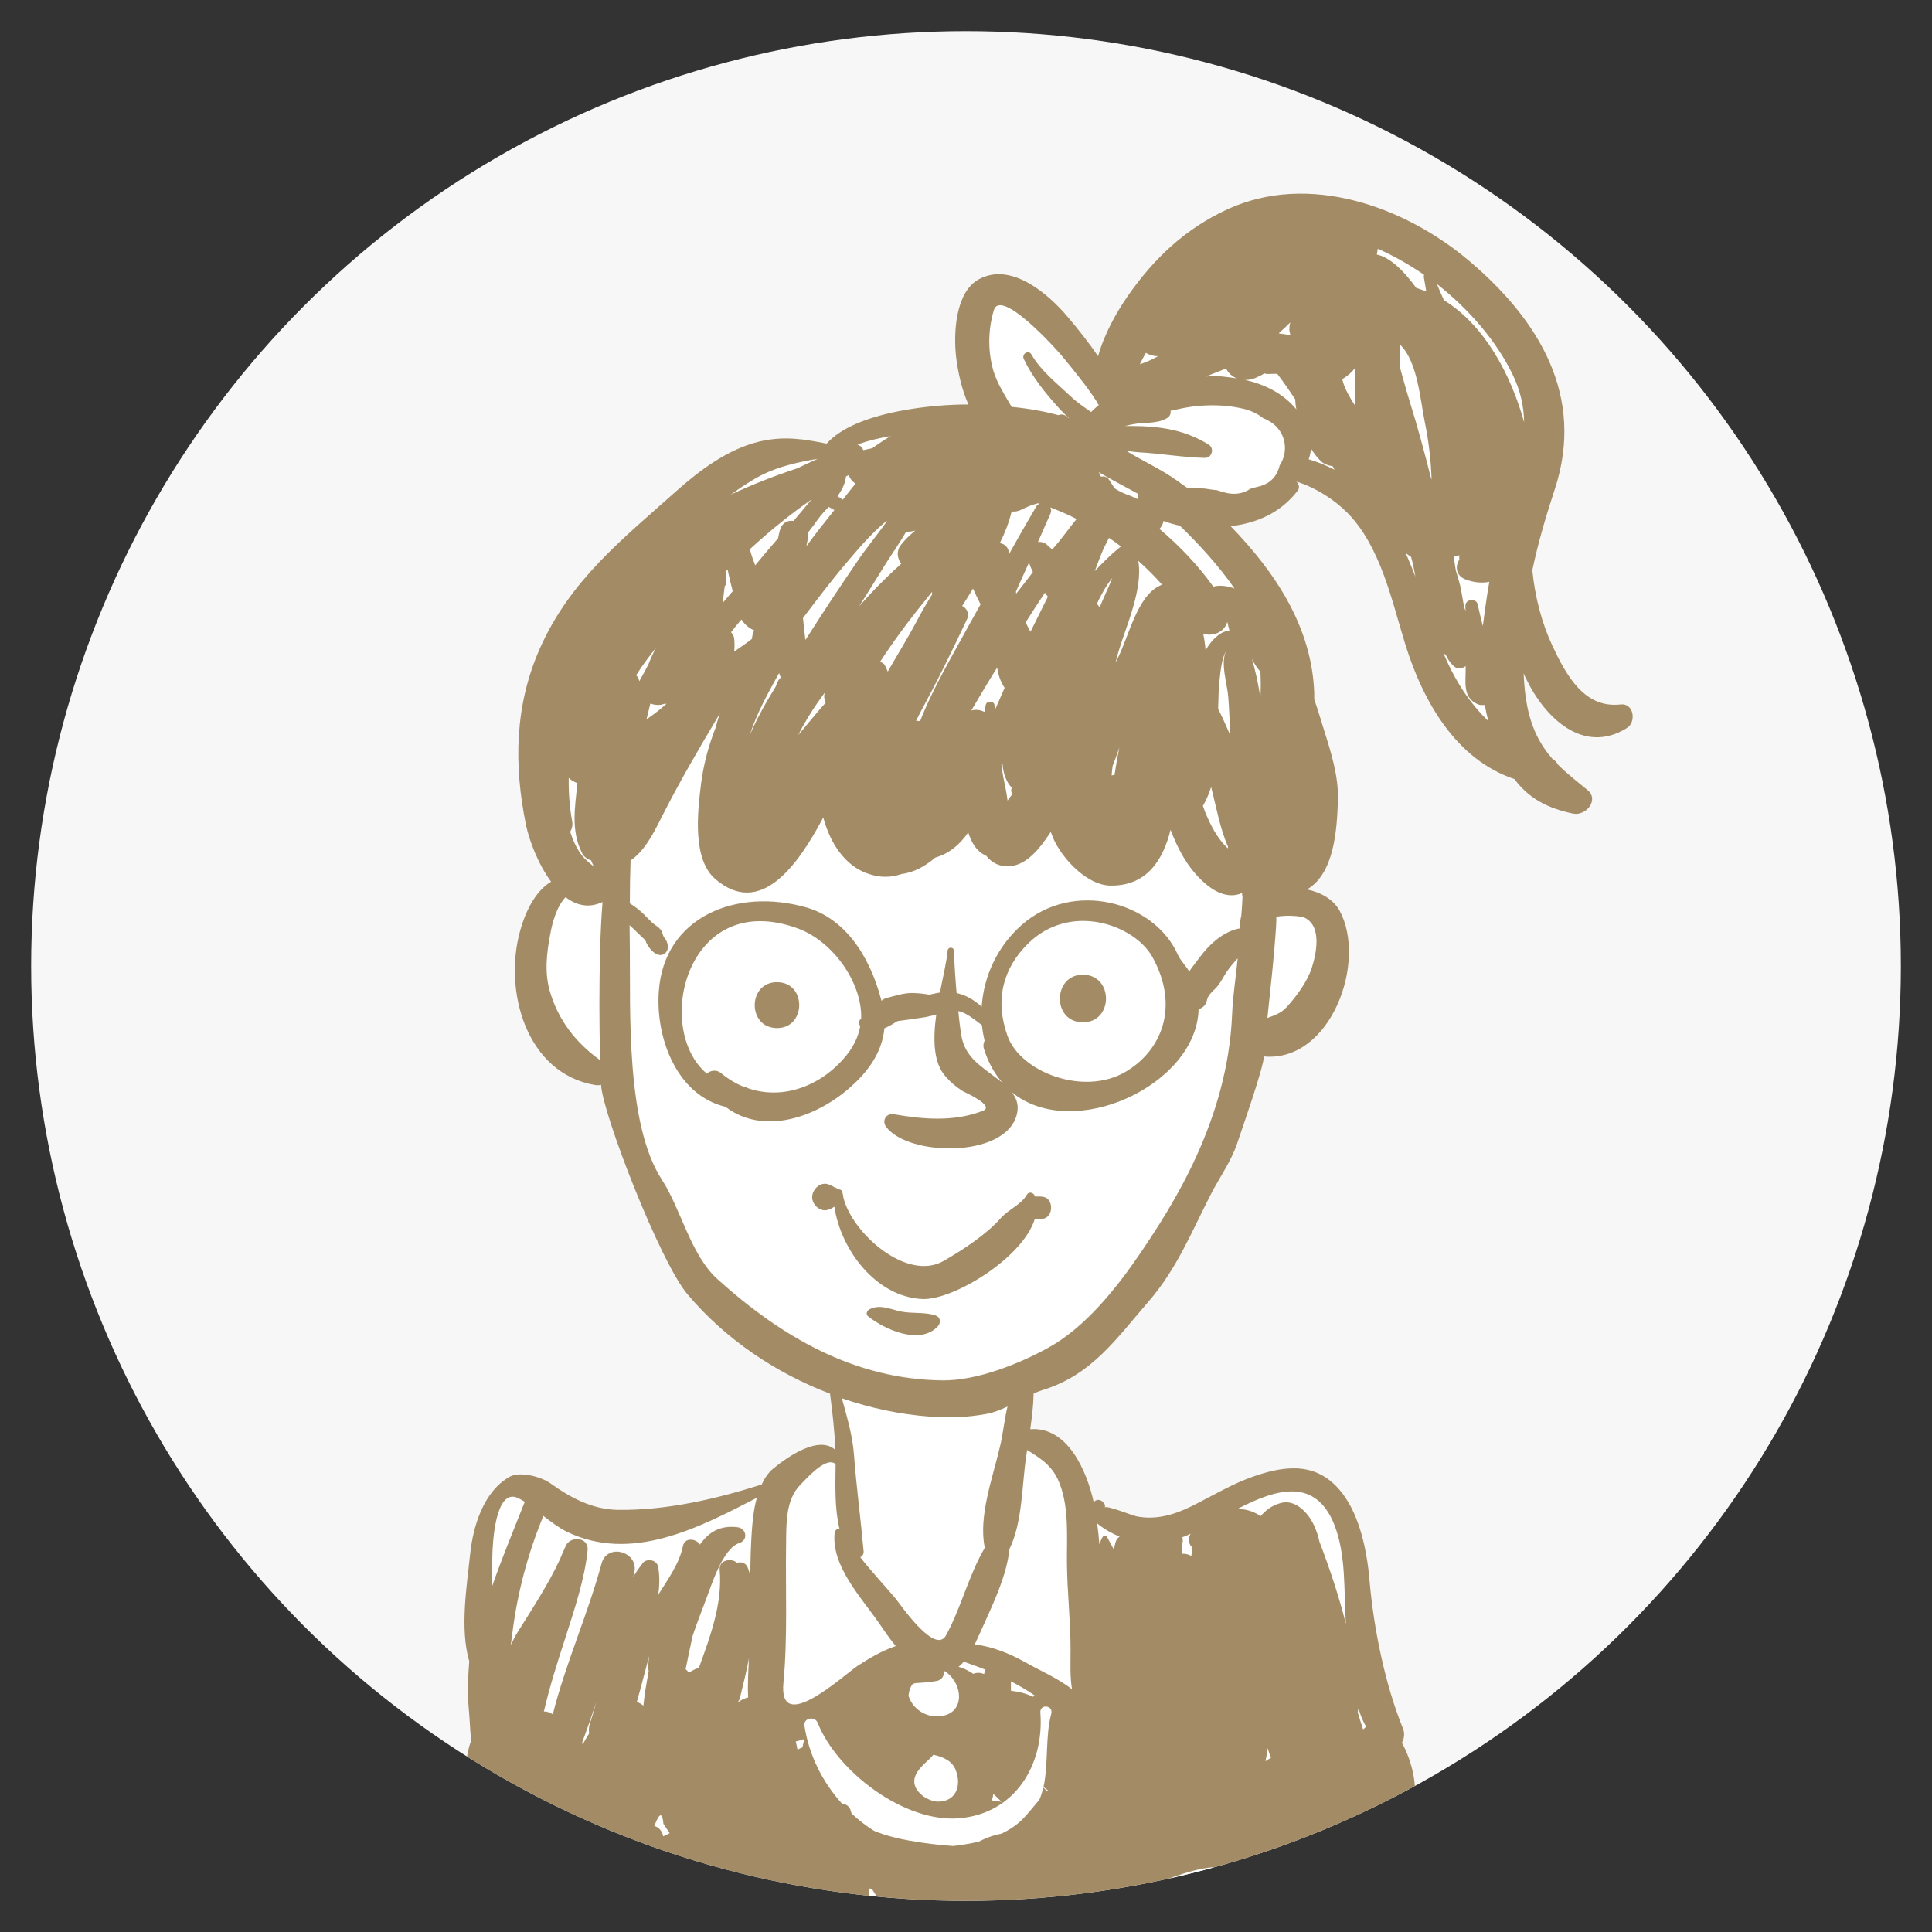 <?xml version="1.0" encoding="utf-8"?>
<!-- Generator: Adobe Illustrator 21.1.0, SVG Export Plug-In . SVG Version: 6.00 Build 0)  -->
<svg version="1.1" id="Objects" xmlns="http://www.w3.org/2000/svg" xmlns:xlink="http://www.w3.org/1999/xlink" x="0px" y="0px"
	 viewBox="0 0 800 800" style="enable-background:new 0 0 800 800;" xml:space="preserve">
<rect x="0" y="0" width="800" height="800" fill="#333333" stroke="none"/>
<style type="text/css">
	.st0{fill:#F7F7F7;}
	.st1{clip-path:url(#SVGID_2_);}
	.st2{fill:#FFFFFF;}
	.st3{fill:#A38C65;}
</style>
<g>
	<circle class="st0" cx="400" cy="400" r="387.1"/>
	<g>
		<defs>
			<circle id="SVGID_1_" cx="400" cy="400" r="387.1"/>
		</defs>
		<clipPath id="SVGID_2_">
			<use xlink:href="#SVGID_1_"  style="overflow:visible;"/>
		</clipPath>
		<g class="st1">
			<path class="st2" d="M488.5,217.7c-2.1-0.4-4.5-1.1-6.8-2c-0.2,1.2-0.7,2.4-1.7,3.3c8.4,7.1,16,15.2,22.3,23.9
				c2.8-0.7,5.8-0.4,8.8,0.8C504.6,234.2,496.7,225.6,488.5,217.7z"/>
			<path class="st2" d="M463.5,309.5c-0.8,2.6-1.7,5.2-2.8,7.7c-0.2,1.3-0.3,2.6-0.5,3.9c0.4-0.1,0.8-0.2,1.2-0.2
				C462.1,317.1,462.7,313.3,463.5,309.5z"/>
			<path class="st2" d="M499,336.1c2.2,5.7,5,10.9,9.4,15.1c0-0.2,0.1-0.4,0.1-0.7c-3.5-7.7-4.9-16.7-7-24.7
				c-0.8,2.8-1.9,5.4-3.4,7.8C498.4,334.5,498.7,335.3,499,336.1z"/>
			<path class="st2" d="M534.4,138.8c-0.6-1.5-0.8-3.3-0.1-5.3c-1.5,1.5-3.1,3-4.7,4.5c0,0,0.1,0.1,0.1,0.2
				C531.3,138.3,532.9,138.5,534.4,138.8z"/>
			<path class="st2" d="M455.6,250.9c0.8-2.2,3.2-7,5-11.6c-2.5,3.1-4.6,6.8-6.5,10.8c0.4,0.5,0.8,1,1.2,1.5
				C455.5,251.4,455.5,251.1,455.6,250.9z"/>
			<path class="st2" d="M536.7,169.5c-0.2-1.4-0.4-2.8-0.5-4.2c-2.4-3.6-4.8-7.1-7.4-10.5c-2.7-0.1-4.6,0.3-5.3-0.2
				c-1.3,0.7-2.6,1.4-4,2c-1.3,0.5-2.7,0.8-4.1,0.7C523.8,159.2,531.3,162.9,536.7,169.5z"/>
			<path class="st2" d="M509.1,261.2c-0.3-1.2-0.6-2.5-0.9-3.7c-1.4,4.5-6.1,6.1-10,4.9c0.5,2.2,0.9,4.6,1,6.9
				c1.3-2.3,2.9-4.3,4.8-5.9C505.8,261.9,507.5,261.2,509.1,261.2z"/>
			<path class="st2" d="M459.5,198.8c0.7,1.1,1.4,2.2,2.1,3.3c1.4,0.9,2.9,1.7,4.4,2.3c1.9,0.7,3.7,1.5,5.5,2.3
				c-0.2-0.8-0.3-1.6-0.2-2.4c-5.4-3-10.8-5.8-16.2-8.9c0.3,0.6,0.7,1.3,1,1.9C457.2,197,458.6,197.4,459.5,198.8z"/>
			<path class="st2" d="M508.6,288.6c-0.4-5.4-3.5-14.4-0.7-19.4c-2.1,3.4-2.5,8.7-2.9,12.3c-0.4,3.6-0.5,7.6-0.6,12
				c1.7,3.6,3.4,7.3,5,10.9C509.2,299.1,508.9,293.8,508.6,288.6z"/>
			<path class="st2" d="M463.5,226.8c0.2-0.2,0.5-0.3,0.7-0.5c-1.6-1.2-3.3-2.4-5-3.6c-1.1,2.3-2.4,4.5-3.3,7
				c-0.9,2.3-1.7,4.5-2.6,6.8C456.7,232.9,460.1,229.5,463.5,226.8z"/>
			<path class="st2" d="M480.5,242.3c0.2-0.1,0.5-0.2,0.7-0.3c-3.1-3.5-6.4-6.8-9.9-9.9c2.2,11.2-5.2,27.7-7.9,36.8
				c-0.5,1.8-1,3.6-1.5,5.4c0.3-0.7,0.7-1.3,1-2C467.4,263.6,470.9,246.6,480.5,242.3z"/>
			<path class="st2" d="M430.4,208.5c-0.2-0.1-0.5-0.1-0.7-0.2c-2.1,0.5-4.4,1.4-7,2.7c-1.2,0.6-2.5,0.8-3.9,0.7
				c-1,4.5-2.8,8.9-4.9,13.1c1.8,0.2,3.4,1.4,3.8,3.9l0.1,0.5c3.7-6.5,7.4-12.9,11-19.5C429.3,209.2,429.8,208.8,430.4,208.5z"/>
			<path class="st2" d="M427.6,236.9c-0.6-1.3-1.1-2.6-1.6-4c-1.8,4-3.6,8.1-5.5,12.1c0.1,0.3,0.1,0.6,0.1,0.9
				C423,242.9,425.3,239.9,427.6,236.9z"/>
			<path class="st2" d="M415.6,284.3c-1.5-2.4-2.3-5-2.7-7.8c-3.6,5.9-7.2,11.8-10.7,17.8c1.8-0.5,3.8-0.3,5.4,0.6
				c0.2-1,0.4-2,0.6-3c0.4-1.8,3.2-1.7,3.6,0.1c0.1,0.6,0.2,1.2,0.3,1.8c1.3-3,2.6-6,3.9-8.9C415.9,284.6,415.7,284.5,415.6,284.3z"
				/>
			<path class="st2" d="M433.9,247.1c-0.4-0.6-0.8-1.1-1.2-1.7c-2.7,4-5.3,8.2-8,12.3c0.7,1.3,1.4,2.6,2,3.9
				C429.1,256.8,431.5,252,433.9,247.1z"/>
			<path class="st2" d="M477.4,148.6c0.7-0.4,1.4-0.8,2.1-1.1c-1.8,0-3.6-0.5-5-1.4c-0.9,1.5-1.7,3.1-2.5,4.7c0,0,0,0,0.1,0
				C473.9,150.2,475.6,149.4,477.4,148.6z"/>
			<path class="st2" d="M506.1,155.9c2.1,0.2,4.1,0.4,6.1,0.8c-2-0.8-3.6-2.2-4.5-4.1c-2.8,1.2-5.9,2.3-8.4,3.3
				C501.7,155.7,504,155.7,506.1,155.9z"/>
			<path class="st2" d="M500.4,184.2c2.5,1.5,1.4,5.5-1.6,5.5c-9.1-0.2-17.9-1.8-27-2.3c-1.8-0.1-3.7-0.3-5.5-0.6
				c6.9,4.2,14.4,7.5,21.1,12.4c1.3,1,2.7,1.9,4.1,2.9c2.4,0.1,4.8,0.3,7.2,0.3c1.7,0.4,3.5,0.6,5.2,0.7c0.8,0.2,1.5,0.4,2.3,0.7
				c4.7,1.5,8.6,0.7,11.6-1.4c0.1,0,0.3,0,0.4,0c0,0,0-0.1,0-0.1c1.2-0.2,2.3-0.6,3.5-0.9c4.7-1.4,7.2-4.7,8.1-8.6
				c4.1-6.3,2.6-15.2-5.4-19.1c-0.4-0.2-0.9-0.4-1.4-0.6c-2.1-1.7-4.8-3-8.1-3.9c-9.2-2.2-19.7-1.9-29.5,0.7c-0.3,0-0.6,0-0.8,0
				c0.2,1.2-0.3,2.4-1.4,3.1c-4.3,2.7-9.5,1.6-14.3,2.6c-0.9,0.2-2,0.4-3.1,0.7c1,0,1.9,0,2.8,0C480.4,176.5,490.3,178,500.4,184.2z
				"/>
			<path class="st2" d="M419,168.4c6.5,0.6,12.9,1.7,19.3,3.4c0.1,0,0.2-0.1,0.4-0.1c1.5-0.4,2.9,0.2,3.8,1.3c0.1,0,0.2,0.1,0.3,0.1
				c-1.5-1.4-3-2.8-4.3-4.3c-5.6-6.2-10.9-12.6-14.5-20.3c-1-2.1,2-3.8,3.2-1.8c3.9,7,10.4,11.9,16.2,17.3c2.6,2.5,5.6,4.5,8.5,6.5
				c1-1,2.1-2,3.2-2.9c-0.4-0.4-0.8-1-1-1.6c-4.2-6.5-9.2-12.5-14-18.4c-2.3-2.9-25.7-28.8-28.5-19.2c-2.4,8-2.6,16.9-0.1,24.9
				C413.2,158.9,416.3,163.6,419,168.4z"/>
			<path class="st2" d="M417.2,331.6c0.7-0.9,1.4-1.9,2.1-2.8c-0.3-0.4-0.6-0.9-0.6-1.4c0-0.4,0.1-0.8,0.2-1.2
				c-2-2.1-3.2-5.3-3.6-8.1c-0.1-0.5-0.2-1.1-0.2-1.7c-0.2,0-0.3,0-0.5-0.1c0.2,1.8,0.5,3.6,0.8,5.4
				C416.1,325.1,416.8,328.2,417.2,331.6z"/>
			<path class="st2" d="M612.2,291.7c-6.7-2.8-5.2-9.3-5.2-15.4c0-0.2,0-0.3,0-0.5c-1.5,1.2-3.6,1.4-5.3-0.3c-1.3-1.3-2.3-2.8-3-4.4
				c-0.3-0.1-0.6-0.3-0.8-0.5c0,0-0.1-0.1-0.1-0.1c4.7,11.1,10.7,20.5,18.6,28c-0.6-2.2-1-4.4-1.5-6.7
				C613.9,292,613,292,612.2,291.7z"/>
			<path class="st2" d="M435.7,227.5c3.6-3.9,6.7-8.5,10.1-12.6c-3.6-1.8-7.2-3.4-10.9-4.8c0.4,0.7,0.5,1.6,0.1,2.5
				c-1.7,3.9-3.4,7.9-5.2,11.8c1.6-0.1,3.2,0.4,4.2,1.7C434.6,226.5,435.1,227,435.7,227.5z"/>
			<path class="st2" d="M631.1,174.8c-0.1-6.5-1.5-13-4.8-19.8c-6.6-13.5-17.8-26.8-31.3-37.4c0.9,2.3,1.9,4.5,2.9,6.7
				C614.9,134.8,625.6,155.2,631.1,174.8z"/>
			<path class="st2" d="M521.9,278.1c-1.3-1.5-2.4-3.2-3.5-5.2c1.5,4.6,2.6,10.1,3.5,16C522.1,285.3,522.1,281.7,521.9,278.1z"/>
			<path class="st2" d="M579.6,142.6c0.1,3.2,0.2,6.4,0.1,9.6c1.4,4.9,2.6,9.6,3.9,13.6c3.3,10.6,6.2,21.3,8.9,32
				c0.1,0.3,0.2,0.5,0.3,0.8c-0.4-8.1-1.2-16.1-2.8-23.7C588.1,165.7,587,149.4,579.6,142.6z"/>
			<path class="st2" d="M606.7,240c-3.7-1.4-4.5-5.1-2.5-8.2c0-0.6,0-1.3,0-1.8c-0.7,0.3-1.5,0.5-2.3,0.6c0.3,1.9,0.5,3.7,0.8,5.6
				c0.6,2.1,1.2,4.2,1.8,6.3c0.6,2.6,1.1,5.9,1.7,9.3c0.1,0.3,0.3,0.5,0.4,0.8c0.1,0.2,0.1,0.4,0.2,0.6c0-0.7,0-1.5-0.1-2.2
				c-0.1-2.9,4.5-3.4,5.1-0.6c0.6,3,1.3,5.9,2.1,8.9c0.8-6.1,1.7-12.2,2.6-18.2C613.7,241.7,610.5,241.4,606.7,240z"/>
			<path class="st2" d="M484.3,777.8c6.3-1.4,12.5-2.9,18.7-4.6c-0.3,0-0.7,0.1-1,0.1C495.8,773.8,490,775.9,484.3,777.8z"/>
			<path class="st2" d="M359.6,782.1c0,0.9,0.1,1.8,0,2.8c0,0,0,0.1,0,0.1c1.1,0.1,2.1,0.2,3.2,0.3c-0.6-0.9-1.4-2.1-2.1-3.1
				C360.4,782.1,360,782.1,359.6,782.1z"/>
			<path class="st2" d="M584.3,230.6c-0.8-0.5-1.6-1-2.3-1.7c1.5,3.3,2.8,6.5,4.1,9.9c-0.5-2.8-1-5.5-1.7-7.8
				C584.4,230.9,584.4,230.7,584.3,230.6z"/>
			<path class="st2" d="M543.2,400.8c1.8-5.7,4.3-17-2.8-20.6c-1.5-0.7-7.3-1.3-11.9-0.5c0,1.3,0,2.5-0.1,3.8
				c-0.9,12.7-2.3,25.4-3.6,38.1c2.8-0.9,5.6-1.9,7.9-4.4C536.9,412.7,541.4,406.7,543.2,400.8z"/>
			<path class="st2" d="M561,167.8c0-0.1,0-0.2,0-0.3c-0.1-4.4,0.2-9.8,0-15.1c-1.3,1.5-2.8,2.9-4.7,4.2c-0.2,0.1-0.3,0.2-0.5,0.2
				c0.5,2.1,1.3,4.2,2.5,6.4C559.1,164.7,560,166.3,561,167.8z"/>
			<path class="st2" d="M551.7,193c-2-0.2-3.9-1-5.2-2.4c-1.3-1.4-2.5-3-3.7-4.8c-0.1,1.5-0.5,3-1,4.4c3.6,1,7.2,2.5,10.6,4.3
				C552.2,194,551.9,193.5,551.7,193z"/>
			<path class="st2" d="M306.5,702.7c-0.2,1-0.6,1.8-1.1,2.4c1.2-0.9,2.5-1.6,4.2-2.1c0.1,0,0.2,0,0.2,0c-0.3-5.5,0.1-11.2,0.4-16.2
				C309.1,692.3,307.8,697.7,306.5,702.7z"/>
			<path class="st2" d="M263.8,704.7c0.5,0.2,1.1,0.5,1.6,0.8c0.4,0.2,0.7,0.5,1.1,0.8c0.5-4.8,1.2-9.5,2.2-14.2
				c0-0.2-0.1-0.4-0.1-0.6c-0.1-1.9,0.1-3.9,0.3-5.8C267.2,691.9,265.6,698.4,263.8,704.7z"/>
			<path class="st2" d="M234.6,633.9c-3.5-1.7-6.6-4.1-9.6-6.5c-6.5,15.4-10.7,31.5-12.8,48.2c-0.2,1.8-0.5,3.6-0.7,5.3
				c1-2,2-3.9,3-5.6c5.7-9.1,12.7-19.8,17.4-30c0.7-1.7,1.4-3.4,2.2-5.1c1.8-4.7,9.8-4.2,9.2,1.4c-1.1,11.7-5.6,25-9.2,36.3
				c-3.3,10.2-6.4,20.2-8.9,30.5c1.3-0.1,2.6,0.4,3.7,1.2c5.4-21,14.7-41.7,20.2-62.5c2.3-8.8,15.6-4.8,13.5,4
				c-0.1,0.5-0.3,1-0.4,1.5c1.1-1.8,2.2-3.4,3.5-5c1.3-2.8,6.1-2.4,6.8,0.8c0.8,3.8,0.7,7.7,0.1,11.6c4-6.5,8.7-12.8,10.2-20.1
				c0.7-3.5,5.2-3.2,6.9-0.8c0.1,0.1,0.1,0.2,0.1,0.2c3.5-4.9,8.1-8.1,15.6-7.2c3.7,0.5,4.4,5.3,0.8,6.5
				c-7.1,2.3-11.7,17.9-14.2,24.3c-1.8,4.7-3.6,9.4-5.2,14.2c-1,4.6-2,9.2-2.9,13.8c0.6,0.4,1,0.9,1.3,1.5c1.3-0.9,2.7-1.6,4.2-2.1
				c4.9-13.4,9.8-26.7,8.6-40.6c-0.3-4,4.9-5.1,7.2-2.8c1.7-0.7,3.8,0,4.5,2.1c0.4,1.1,0.7,2.2,1,3.2c0.1-6.1,0.2-12.2,0.6-18.3
				c0.3-4.2,0.7-9.5,2.1-14.3C289.1,632.5,261.3,646.9,234.6,633.9z"/>
			<path class="st2" d="M271.1,755.7c-0.1,0.1-0.2,0.3-0.2,0.4c2,0.5,3.4,2.3,3.7,4.3c0.9-0.4,1.8-0.9,2.8-1.3
				c-0.9-1.3-1.7-2.6-2.6-3.9C274.3,750.3,273.1,750.5,271.1,755.7z"/>
			<path class="st2" d="M241.4,722c0.8-1.4,1.6-2.8,2.5-4.3c-0.2-1.2-0.2-2.5,0.3-4.1c1-2.8,1.8-5.7,2.6-8.8c-1.9,5.8-4,11.5-6,17.1
				C241,722,241.2,722,241.4,722z"/>
			<path class="st2" d="M236,344.3c1,3.2,2.4,6.2,4.2,8.9c1.6,2.3,3.6,3.9,5.6,5.5c-0.4-0.8-0.8-1.6-1.1-2.5
				c-1.5-0.4-2.9-1.3-3.7-2.9c-4.8-9.3-3.1-19.2-2-29.1c-1.4-0.5-2.6-1.2-3.7-2.2c0,5.9,0.4,11.8,1.4,17.8
				C237.1,341.5,236.8,343.1,236,344.3z"/>
			<path class="st2" d="M234.2,371.5c-3.8,3.8-5.5,11.1-6.3,15c-1.5,7.8-2.5,15.9-0.3,23.7c3.4,12,10.8,21.7,20.9,28.8
				c-0.4-15.4-0.4-30.8,0-46.3c0.2-6.5,0.5-12.9,1-19.3C243.8,376.2,238.6,374.9,234.2,371.5z"/>
			<path class="st2" d="M217.4,621.9c-0.9-0.6-1.9-1.1-2.9-1.6c-9.7-4.6-10.5,19.6-10.6,23.1c-0.1,4.6-0.2,9.3-0.3,14
				c4-11.7,8.8-23.1,13.4-34.8C217.1,622.4,217.2,622.2,217.4,621.9z"/>
			<path class="st2" d="M586.5,119.3c0.2,0,0.4,0,0.5,0.1c1.2,0.4,2.4,0.8,3.6,1.3c-0.4-1.9-0.7-3.8-1-5.8c-0.1-0.4,0-0.8,0.1-1.1
				c-6.1-4.2-12.5-7.9-19.2-10.8c-0.1,0.8-0.2,1.6-0.4,2.4C575.9,106.6,581.8,112.7,586.5,119.3z"/>
			<path class="st2" d="M406.7,424.5c-3.1-2.3-6.6-5.2-9.6-5.8c-0.1,0-0.1,0-0.2,0c0.3,2.8,0.6,5.6,1,8.5
				c1.2,9.6,6.5,13.1,13.7,18.4c1.2,0.9,2.4,1.8,3.6,2.7c-3.3-3.7-5.9-8.4-7.7-14.1c-0.4-1.3-0.2-2.4,0.4-3.3
				C407.3,428.8,406.9,426.6,406.7,424.5z"/>
			<path class="st2" d="M407.5,693.1c0.1-0.7,0.3-1.3,0.6-1.8c-3.1-1.2-6.1-2.4-9-3.3c-0.7,0.8-1.4,1.5-2.2,2.1
				c2.2,0.7,4.3,1.7,6.2,2.9C404.4,692.3,406.1,692.4,407.5,693.1z"/>
			<path class="st2" d="M391.2,692.1c-0.1,0-0.2,0-0.3,0c0.1,1.8-0.9,3.5-2.9,4c-2.8,0.6-5.5,0.7-8.3,0.9c-0.7,0.1-1.3,0.2-1.8,0.4
				c-0.4,0.6-0.8,1.2-1.1,1.9c-0.3,0.9-0.5,1.9-0.6,2.9c0,0.1,0.1,0.2,0.1,0.4c1.9,5.2,7.1,8.6,12.6,8.2
				C400.2,709.8,398.7,696.7,391.2,692.1z"/>
			<path class="st2" d="M370.9,681.8c-2.6-3.3-4.9-6.8-6.9-9.5c-7.3-10.6-19.8-23.6-18.4-37.4c0.1-1.1,1.1-1.8,2-1.7
				c-2-8.4-1.6-17.4-1.6-26.1c0-0.3,0-0.5,0-0.8c-0.2-0.1-0.3-0.1-0.5-0.2c-4-2.4-11.8,6.6-14,8.8c-6.3,6.3-5.9,16.4-6,24.7
				c-0.2,18.9,0.7,38.5-1.1,57.4c-2.1,21.7,23.7-2.1,30.8-6.8C360,686.7,365.3,683.7,370.9,681.8z"/>
			<path class="st2" d="M466.1,443.8c14.8-8.7,22.6-26.9,11.1-47.5c-7.4-13.3-34.1-23-51.7-5.4c-10,10-13.7,22.9-8.3,38
				C422.6,444,448.8,454,466.1,443.8z M448.6,403.6c12.7,0.2,12.4,20-0.4,19.7C435.5,423.2,435.9,403.4,448.6,403.6z"/>
			<path class="st2" d="M417.2,582.4c-3,1.4-5.9,2.6-8.9,3.1c-7.7,1.4-15.3,1.7-23.1,1.1c-12.4-1-24.8-3.6-36.6-7.6
				c2.1,7.7,4.4,15.4,5,23.2c1,13.4,2.8,26.7,4,40.1c0.1,1.2-0.5,2.1-1.4,2.5c4.7,5.9,9.9,11.4,14.7,17.2
				c1.9,2.3,16.3,23.4,20.8,15.2c6.2-11.2,9.4-25.2,16.1-36.3c-2.8-12.8,3.3-29.5,6.2-41.6C415.3,594.2,415.9,588,417.2,582.4z"/>
			<path class="st2" d="M330.2,724.5c0,0,0.1,0.1,0.1,0.1c0.6-0.4,1.4-0.8,2.1-1c0-0.4,0.1-0.7,0.1-1.1c0.1-0.8,0.3-1.5,0.6-2.2
				c-1.2,0.4-2.4,0.7-3.6,1C329.7,722.3,330,723.4,330.2,724.5z"/>
			<path class="st2" d="M356.5,421.7c0.5-14.6-11.5-31.9-26.1-37.3c-46-17.1-60.2,41.3-37.8,60.1c1.4-1.4,4-1.8,5.8-0.3
				c2.9,2.5,6,4.3,9.2,5.6c0.8,0.1,1.5,0.3,2,0.7c13.9,4.7,29.2-0.3,39.7-12.3c3.8-4.4,6-8.9,6.8-13.3c-0.5-0.9-0.7-2.2-0.1-2.9
				C356.3,421.9,356.4,421.8,356.5,421.7z M321.5,425.7c-12.3-0.2-11.9-19.2,0.3-19C334.2,406.9,333.8,425.9,321.5,425.7z"/>
			<path class="st2" d="M386.5,726.7c-2.7,3.2-6.8,5.6-7.8,9.8c-1.2,5.3,5.8,10,10.5,9.6c6.9-0.6,8.9-6.9,6.6-12.9
				C394.4,729.2,390.6,727.5,386.5,726.7z"/>
			<path class="st2" d="M524,729.3c0.7-0.6,1.5-1,2.3-1.5c-0.5-1.3-1-2.6-1.4-4C524.7,725.7,524.4,727.5,524,729.3z"/>
			<path class="st2" d="M455.2,639.3c0.4-1,0.9-2,1.4-3c0.4-0.7,1.4-0.7,1.8,0c0.9,1.7,1.8,3.5,2.8,5.2c0.2-1,0.5-1.9,0.7-2.9
				c0.3-1.1,0.9-1.9,1.7-2.4c-3.3-1.3-6.5-3.2-9.4-5.6C454.7,633.6,455,636.4,455.2,639.3z"/>
			<path class="st2" d="M430.7,709.3c1.6,21.5-10.6,41.6-33.5,43.6c-22.9,2-50.8-19.5-58.7-39.5c-1.1-2.9-6.1-2.2-5.5,1.2
				c1.9,12.3,7.6,23.4,15.6,32.3c1.6,0,3.1,0.9,3.6,3c0.1,0.4,0.3,0.7,0.4,1.1c2.9,2.6,5.9,5,9.2,7.1c5.1,2.1,10.9,3.4,14.3,4
				c6.1,1.1,12.3,1.9,18.5,2.3c3.5-0.4,7.1-1,10.6-1.8c2-1,4-1.9,6.1-2.5c1.1-0.3,2.2-0.5,3.3-0.8c3.5-1.6,6.6-3.8,9.3-6.6
				c2.3-2.4,4.4-5,6.4-7.5c0.7-1.6,1.2-3.3,1.6-5c0.5,0.5,1,0.9,1.5,1.4c0,0,0,0,0,0.1c0.1-0.1,0.3-0.3,0.4-0.4
				c-0.6-0.4-1.2-0.9-1.8-1.3c2.2-9.8,0.7-21.1,3.2-30.3C436.3,706,430.4,705.4,430.7,709.3z"/>
			<path class="st2" d="M512.8,624.6c0.1,0.1,0.2,0.2,0.4,0.3c3.1-0.1,6.2,1,8.8,2.9c2-2.3,4.4-4.3,8.2-5.4c6.2-1.8,11.5,4.1,13.8,9
				c1.1,2.2,1.8,4.6,2.4,7.1c4.1,11,8,22.4,10.9,33.9c-0.9-13.8,0.3-28.4-4.8-41.1C544.6,611.6,528.4,616.6,512.8,624.6z"/>
			<path class="st2" d="M493,635c-0.8,0.4-1.7,0.8-2.5,1.1c-0.3,0.1-0.6,0.2-0.9,0.3c0.2,0.9,0.2,1.8,0,2.6c0.5-2.1-0.2,1-0.3,1.6
				c0.3-1.5,0.1,1,0.1,1.1c0,0.5,0,1,0.1,1.5c1.3,0,2.7,0.2,3.8,0.9c0.2-1.1,0.3-2.3,0.4-3.5C492.3,639.4,491.7,637.2,493,635z"/>
			<path class="st2" d="M443.3,683c0.1-11.9-1.4-23.8-1.5-35.7c-0.1-10.7,0.9-22.2-2.8-32.4c-2.8-7.8-7.8-10.8-13.7-14.4
				c-0.1,0.7-0.2,1.4-0.3,2.1c-1.9,12.1-1.6,27.5-7,38.9c-1.2,11.9-7.9,24.9-12.4,35.2c-0.6,1.4-1.3,2.8-2,4.3
				c7.3,0.9,14.3,3.7,20.9,7.4c6.6,3.7,13.7,6.7,19.4,11.2C443,694.1,443.3,688.5,443.3,683z"/>
			<path class="st2" d="M411.3,742.9c-0.2,0.9-0.4,1.7-0.6,2.6c1.3,0.2,2.7,0.4,4,0.5c-1-1-2.1-2.1-3.2-3.1
				C411.4,742.9,411.4,742.9,411.3,742.9z"/>
			<path class="st2" d="M428.5,702c-3.1-2.1-6.5-4.1-9.9-5.9c0,1.3,0,2.6,0,3.9c3.2,0.4,6.3,1.1,9.1,2.5
				C428,702.4,428.2,702.2,428.5,702z"/>
			<path class="st2" d="M400.6,256.3c-6.2,13.2-12.5,26.1-19.5,38.9c-0.6,1-1.1,2.2-1.7,3.4c0.6,0,1.1,0,1.7,0.1
				c5.5-14.1,13.6-27.5,20.7-40.6c1.4-2.6,2.9-5.1,4.3-7.7c0,0,0,0,0-0.1c-1.1-2.2-2.2-4.3-3.1-6.5c-1.5,2.4-3,4.9-4.4,7.3
				C400.3,251.8,401.6,254.2,400.6,256.3z"/>
			<path class="st2" d="M354.2,200.2c-1.3-0.8-2.4-2.1-2.8-3.5c-0.4,0.2-0.8,0.4-1.2,0.6c-0.2,3-1.7,5.7-3.5,8.2
				c0.7,0.5,1.5,0.9,2.2,1.4C350.7,204.6,352.5,202.4,354.2,200.2z"/>
			<path class="st2" d="M330.5,304.4c1.6-1.9,3.1-3.8,4.7-5.6c2.1-2.5,4.3-5.2,6.7-7.8c-0.6-1.2-0.8-2.7-0.4-4.2
				C337.4,292.4,333.6,298.1,330.5,304.4z"/>
			<path class="st2" d="M328.5,215.5c2.5-2.9,5-5.9,7.5-8.9c-9,6.2-17.5,13.2-25.6,20.6c0.6,2.2,1.4,4.6,2.2,6.7
				c3.2-3.7,6.4-7.4,9.5-11.2c0.2-1.1,0.4-2.1,0.7-3.2C323.7,216.6,326,215.3,328.5,215.5z"/>
			<path class="st2" d="M357.5,186.4c1.2-0.3,2.5-0.5,3.7-0.8c2.5-1.8,5-3.4,7.6-5c-4.9,0.8-9.6,1.9-13.8,3.5
				C356.2,184.4,357.1,185.3,357.5,186.4z"/>
			<path class="st2" d="M367.2,215.9c0-0.1,0-0.1-0.1-0.2c-6.6,5.3-12.9,13-16.9,17.7c-6.2,7.3-11.9,14.9-17.7,22.5
				c0.2,3.1,0.6,6.1,1,9.1c0.4-0.7,0.9-1.4,1.3-2c6.5-10.4,13.4-20.6,20.3-30.8C358.7,226.9,363.3,221.5,367.2,215.9z"/>
			<path class="st2" d="M366.6,275.6c0.4,0.8,0.7,1.6,1.1,2.4c4-7,8.4-13.9,11.9-20.7c2-3.8,4.2-7.6,6.5-11.3c0-0.2-0.1-0.3-0.1-0.5
				c0-0.2,0-0.4,0.1-0.6c-1.1,1.3-2.1,2.6-3.2,3.9c-6.7,8.1-12.8,16.5-18.5,25.2C365.2,274.1,366,274.5,366.6,275.6z"/>
			<path class="st2" d="M355.7,251.1c3.3-3.7,6.8-7.4,10.3-10.9c2.2-2.2,4.7-4.4,7.1-6.7c-1.6-2.3-2.1-5.3-0.2-7.7
				c1.7-2.2,3.8-4.2,6-6c-1.3,0.3-2.6,0.5-4,0.6c-2.7,4.6-5.8,8.9-8.3,13C363.1,239.2,359.3,245.1,355.7,251.1z"/>
			<path class="st2" d="M322,282.4c0.3-0.8,0.8-1.3,1.3-1.8c-0.3-0.6-0.5-1.3-0.7-1.9c-4.6,8.5-9.3,16.7-12.2,26
				c2.9-6.9,6.7-13.7,10.8-20.3C321.4,283.8,321.7,283.1,322,282.4z"/>
			<path class="st2" d="M311.4,264.6c0-1.1,0.2-2.2,0.8-3.3c0-0.1,0.1-0.2,0.1-0.2c-2.1-0.9-4-2.6-5.3-4.5c-1.4,1.8-2.8,3.6-4.3,5.3
				c0.7,0.7,1.2,1.6,1.3,2.6c0.2,1.8,0.2,3.7,0,5.6C306.6,268.2,309,266.5,311.4,264.6z"/>
			<path class="st2" d="M267.7,297.8c1.2-0.9,2.4-1.7,3.6-2.6c1.6-1.2,3.1-2.5,4.6-3.8c-0.1-0.1-0.2-0.1-0.4-0.2
				c-1.9,0.8-4.3,0.8-6.2-0.1C268.8,293.5,268.3,295.7,267.7,297.8z"/>
			<path class="st2" d="M334.4,223.1c-0.2,1-0.4,2.1-0.6,3.1c3.8-5.1,7.7-10,11.6-15c-0.8-0.4-1.6-0.9-2.4-1.3
				c-1.6,1.7-3.1,3.4-4.4,5.1c-1.4,1.8-2.7,3.7-4.1,5.5C334.7,221.3,334.7,222.1,334.4,223.1z"/>
			<path class="st2" d="M562.1,709c0.7,2.3,1.4,4.7,2.2,7c0,0,0,0,0,0c0.1,0,0.1,0.1,0.1,0.1c0.4-0.4,0.8-0.8,1.2-1.1
				c-1.3-2.3-2.4-4.9-3.2-7.6C562.4,708,562.3,708.5,562.1,709z"/>
			<path class="st2" d="M268.4,275.1c0.9-2.3,1.9-4.6,3.1-6.8c-2.3,2.9-5.6,7.3-8.2,11.4c0.7,0.6,1.1,1.5,1.3,2.5
				C265.9,279.8,267.2,277.4,268.4,275.1z"/>
			<path class="st2" d="M338.5,190.1C338.5,190.1,338.5,190.1,338.5,190.1c-8.3,1.3-16.8,3.4-23.3,6.8c-4.6,2.4-8.7,5.1-12.6,8.1
				c8.9-4.2,18.2-7.8,27.6-10.9C332.9,192.6,335.7,191.3,338.5,190.1z"/>
			<path class="st2" d="M434.4,557.7c15.1-8.5,28.1-24.8,37.8-39c13.2-19.5,36.2-54.9,38-99c0.3-7.7,1.5-15.4,2.3-23.1
				c-1.5,1.7-3,3.3-4.2,5.1c-1.7,2.5-2.9,5.5-5.2,7.6c-1.5,1.4-3.1,2.8-3.4,5c0,0,0-0.1,0-0.1c-0.1,0.4-0.3,0.8-0.5,1.3
				c-0.6,1.1-1.7,1.8-2.9,2.2c-0.7,31.3-51.9,55.3-77.4,34.3c2.1,2.6,3.2,5.7,2,9.8c-5.2,17.6-44.6,16.8-53.9,4.7
				c-2-2.6,0-5.9,3.2-5.3c12.2,2.1,24.9,3.2,36.7-1.4c5.5-2.1-8.2-8.1-8.3-8.2c-3.2-2.2-4.4-3.1-7-6c-5.2-5.7-5.2-15.7-3.9-25.7
				c-1.6,0.4-3.1,0.8-4.7,1.1c-3.7,0.7-7.5,1.1-11.3,1.6c-1.8,1.1-3.6,2.2-5.5,3c-0.6,6.7-3.5,13.5-9.7,20.1
				c-14.6,15.8-39.3,25.3-56.1,12.4c-19.9-4.7-28.9-28.1-27.6-47.8c2.1-30.8,32-43.2,61.2-34.7c15.5,4.4,26,19.3,31,38.6
				c0.7-0.5,1.5-1,2.3-1.2c3.3-0.8,7-2.1,10.5-2c2.4,0.1,4.7,0.4,7.1,0.7c0.6-0.1,1.1-0.2,1.7-0.4c0.9-0.2,1.7-0.4,2.6-0.5
				c1.3-6.7,2.8-12.9,3.2-17.3c0.2-1.7,2.6-1.7,2.6,0c0.2,5.9,0.6,11.7,1.1,17.5c3.7,0.8,7,2.7,10.4,5.7c0.8-12.7,6.6-25.2,16.7-34
				c21.3-18.6,54.7-9.5,64.5,12.4c1.2,2.7,3.4,4.7,4.7,7c1.4-2,2.9-4,4.3-5.8c4-5.3,10-11,16.9-12.1c0-0.1,0-0.2,0-0.3
				c-0.2-1.8-0.1-3.4,0.4-4.9c0.2-2.6,0.3-5.1,0.5-7.7c-0.1-0.6-0.2-1.3-0.2-1.9c-5.3,2.3-11.9,0.6-19.5-8.2
				c-4.4-5.1-7.6-11.3-10.1-18c-3.1,12.6-10,23.5-25.2,23.1c-9.1-0.2-18.5-10-22.4-17.6c-0.7-1.4-1.3-3-2-4.6
				c-4.3,6.3-10,14.3-18,14.2c-3.9-0.1-6.8-1.8-8.8-4.4c-2.5-0.9-4.7-3-6.3-6.8c-0.4-0.9-0.7-1.9-1.1-2.9c-0.4,0.6-0.9,1.3-1.3,1.9
				c-3.7,4.7-7.7,7.3-12.3,8.6c-4.1,3.5-8.8,6.2-14,6.8c-4.3,1.5-9.1,1.7-14.4-0.3c-9.2-3.4-15.2-12.6-18-23.1
				c-10.8,20.4-26.2,41.4-44.7,25.5c-9.6-8.3-7.3-28-6-38.7c1-8.4,3.2-16.3,6.1-23.9c0.6-2,1.2-4,1.8-6
				c-8.5,14.1-16.8,28.5-24.2,43.1c-3.3,6.5-7.1,14-12.8,17.8c-0.2,5.9-0.3,11.8-0.3,17.8c2.2,1.3,4.1,2.9,5.8,4.5
				c1.2,1.2,2.3,2.4,3.5,3.5c1.2,1.1,3,1.9,3.8,3.4c0.6,1.1,0.4,1.9,1.2,2.8c0.7,0.9,1.1,1.9,1.4,3.1c0.3,1.7-0.5,3.6-2.4,4
				c-2.9,0.6-6-3.2-6.9-6.1c-2.3-2-4.3-4.1-6.5-6.2c0,3.4,0.1,6.7,0.1,10.1c0.3,24.3-1.7,72.2,13.2,95.2c8,12.3,11.9,31.3,23.1,41.3
				c26.5,23.8,56.9,41.6,93.4,41.9C404.6,571.5,422.1,564.6,434.4,557.7z M345.5,499.6c-0.7,0.5-1.5,0.8-2.4,1.2
				c-3.3,1.2-6.8-2.1-6.7-5.3c0.1-3.2,3.6-6.4,6.9-5.1c0.9,0.4,1.7,0.8,2.4,1.2c0.1,0,1.1,0.4,1,0.4c0.3,0.1,0.5,0.2,0.7,0.4
				c0.7,0,1.4,0.5,1.5,1.3c0,0.1,0,0.3,0.1,0.4c0.2,0.5,0.3,1.1,0.3,1.6c3.6,15,26.4,35.1,41.6,26.3c8.1-4.7,17.6-10.9,23.7-17.8
				c3.2-3.6,8.3-5.5,10.7-9.6c0.9-1.5,2.8-0.9,3.3,0.5c0,0.1,0.1,0.2,0.1,0.3c1.1-0.1,2.3-0.1,3.4,0.1c4.4,0.7,4.3,8.4-0.2,9
				c-1,0.1-2.1,0.1-3.2,0c-5,16.3-33.9,33.8-46.6,33.2c-19.1-0.9-33.8-20.2-36.4-38.2C345.5,499.6,345.5,499.6,345.5,499.6z
				 M388.4,549c-7.3,8.3-22.3,1.5-29.1-4c-0.9-0.7-0.5-2.2,0.4-2.7c4.3-2.5,9.1-0.1,13.4,0.8c4.7,0.9,9.7,0.1,14.2,1.6
				C389.3,545.3,389.7,547.5,388.4,549z"/>
			<path class="st2" d="M301.3,235.8c-0.3,0.3-0.6,0.6-0.9,0.9c0.3,0.9,0.4,1.9,0.2,3.1c0,0.1,0,0.2-0.1,0.4
				c0.4,0.7,0.4,1.5-0.3,2.4c0,0-0.1,0.1-0.1,0.1c-0.3,2.3-0.6,4.6-0.8,7c1.4-1.6,2.7-3.2,4.1-4.8
				C302.7,242,301.9,238.9,301.3,235.8z"/>
		</g>
		<g class="st1">
			<path class="st3" d="M321.9,406.7c-12.3-0.2-12.6,18.8-0.3,19C333.8,425.9,334.2,406.9,321.9,406.7z"/>
			<path class="st3" d="M448.6,403.6c-12.7-0.2-13.1,19.5-0.4,19.7C461,423.6,461.3,403.9,448.6,403.6z"/>
			<path class="st3" d="M432,495.6c-1.1-0.2-2.3-0.2-3.4-0.1c0-0.1-0.1-0.2-0.1-0.3c-0.5-1.3-2.4-2-3.3-0.5c-2.4,4.2-7.5,6-10.7,9.6
				c-6.1,6.9-15.6,13.1-23.7,17.8c-15.2,8.8-38-11.4-41.6-26.3c0-0.6-0.1-1.1-0.3-1.6c0-0.1,0-0.3-0.1-0.4c-0.1-0.9-0.8-1.3-1.5-1.3
				c-0.2-0.1-0.4-0.3-0.7-0.4c0.1,0-0.9-0.4-1-0.4c-0.7-0.5-1.5-0.9-2.4-1.2c-3.3-1.4-6.8,1.8-6.9,5.1c-0.1,3.2,3.4,6.5,6.7,5.3
				c0.9-0.3,1.7-0.7,2.4-1.2c0,0,0.1,0,0.1,0c2.7,18,17.3,37.3,36.4,38.2c12.6,0.6,41.6-16.9,46.6-33.2c1.1,0.1,2.2,0.1,3.2,0
				C436.3,504.1,436.4,496.3,432,495.6z"/>
			<path class="st3" d="M387.4,544.7c-4.5-1.5-9.5-0.7-14.2-1.6c-4.4-0.9-9.1-3.3-13.4-0.8c-0.9,0.5-1.3,2-0.4,2.7
				c6.8,5.5,21.8,12.3,29.1,4C389.7,547.5,389.3,545.3,387.4,544.7z"/>
			<path class="st3" d="M671,291.7c-15.1,1.7-22.5-12.3-28.1-24.1c-4.5-9.6-7.3-20.4-8.4-31.5c2.4-11.4,5.7-22.6,9.3-33.5
				c12.7-38.6-6.6-70.2-35.6-94.7c-26.7-22.5-66.4-36.7-100-21.2c-17.4,8-30.5,20.4-41.3,36c-4.7,6.8-9.7,15.7-12.2,24.8
				c-3.8-5.5-8-10.9-12.6-16.3c-8.1-9.6-23.4-22.8-36.7-15.6c-9.9,5.3-10.6,22.6-9.5,32.2c0.7,5.8,2.2,13.2,5.1,19.7
				c-0.1,0-0.2,0-0.3,0c-13-0.1-46.3,2.6-58.4,16.2c-9.1-1.8-17.3-3.3-27.7-0.9c-13.1,3.1-24.7,11.8-34.5,20.5
				c-22.3,19.9-44,36.9-56.5,65.1c-10.5,23.6-10.9,48.3-5.8,73.2c1.3,6.3,5,16.2,10.4,23.5c-5.8,3.4-10.3,11-12.9,20.6
				c-6.8,24.7,2.6,58.8,31.2,63.6c0.9,0.1,1.7,0.1,2.4-0.1c0.4,11.3,24.3,73.3,35.9,86.9c15.6,18.4,36.3,32.4,58.9,41
				c1,7.7,1.9,15.5,2.2,23.3c-6.8-6.3-19.9,2.9-25.7,7.7c-2.1,1.7-3.6,4-4.8,6.6c-19.2,6.1-39.7,10.8-59.7,10.5
				c-10.5-0.2-19.6-5.1-27.8-11c-3.8-2.7-12.5-5.1-16.9-2.7c-10.8,6.1-15.1,20.5-16.3,31.8c-1.3,12.7-4.4,31-0.4,44.6
				c-0.5,6.4-0.8,12.9-0.2,19.6c0.4,4,0.5,8.7,1,13.3c-2.3,5.8-2.3,12.3-2.3,18.6c0,9-2.2,14.6,5.6,20.8c2.7,2.1,6.7,1.5,9.5,0.2
				c3.2-1.5,5.1-4.1,6.7-7c0.1-0.1,0.3-0.1,0.5-0.2c1-0.7,1.8-1.4,2.6-2.2c0.1,0.8,0.1,1.6,0.2,2.4c0.4,5.5,1.1,9.2,4.6,13.5
				c4.3,5.2,11.6,2.8,15-1.7c1.2-1.6,2.1-3.2,2.9-4.9c1.8,5.6,5.1,8.6,10.1,10.8c-1.4,3.9,0.1,7.6,4.2,9.3c11,4.3,23.6-3.5,34-7.9
				c4,3,8.9,4.7,15.4,3.8c8.5,13.6,23,25,33.5,13.5c0.2-0.2,0.3-0.4,0.5-0.6c0,0.1,0.1,0.2,0.1,0.3c2.5,6.7,12.8,10.5,18.1,4.1
				c2.3-2.8,3.3-5.2,3.6-8.8c0.1-1,0-1.9,0-2.8c0.4,0,0.7,0.1,1.1,0.1c1,1.7,2.5,3.7,2.9,4.2c1.9,2.5,4.8,4.6,7.9,4.8
				c2.8,0.2,6.8-1.3,10-0.9c0.7,4.1,4.9,7,8.9,7.2c3,0.2,5.9,0.1,8.9,0.1c1.6,0,3.2-0.5,4.6-1.3c1.9,1,4.2,1.4,6.7,1
				c0.6-0.1,1.2-0.3,1.7-0.4c3.6,0.8,7.5-0.2,9.3-4c0.2-0.5,0.5-0.9,0.7-1.4c1,1.2,2.4,2.2,4.2,2.6c6.3,1.2,11.3-0.4,15.8-4.9
				c1-1,2-2.6,3.1-4.4c1.3,4.2,3.8,7.4,10.2,7.4c3.9,0,8-4.3,6.4-8.4c-0.2-0.4-0.4-0.8-0.5-1.2c3.1-0.1,6.1-0.4,9-0.9
				c10.6-1.9,20.5-7.5,31.3-8.4c4.9-0.4,15.8-4.5,18.9-1c2.7,3,8.1,3.1,10.8,0.2c0.5-0.5,0.9-1,1.4-1.5c0.5-0.6,0.9-1.2,1.2-1.8
				c3.6,0.6,7.2-0.6,8.9-4.4c0.2-0.3,0.3-0.7,0.5-1c6.7,1.8,14,3.1,19-2.7c0.7,5,5.8,9.3,10.9,6c5.4-3.6,7.7-7.1,8.5-12.4
				c1.8-1.6,3.2-4,3.5-6.9c1.1-9-0.9-18.1-5.2-26.1c1-1.7,1.2-3.9,0.5-5.7c-7.5-18.4-12.2-41.7-13.9-61.4
				c-1-11.9-3.9-26.6-11.3-36.2c-9.7-12.6-22.3-11.9-36.3-7.1c-9.1,3.1-17.1,8-25.7,12.3c-7.2,3.6-14.9,6-23.1,4.4
				c-2-0.4-12.5-4.7-13.3-3.7c0.2-0.3,0.3-1,0-1.3l-0.4-0.6c-1-1.4-3.1-1.8-4.1-0.2c-2.9-13.2-10.9-31.5-26.3-30.3
				c0.7-4.9,1.3-9.8,1.4-14.8c1.2-0.5,2.5-1,3.7-1.4c20.4-6.2,30.7-21.5,44-36.8c11.6-13.4,17.7-28.7,25.7-44.3
				c3.6-7,8.4-13.6,10.9-21.1c2-6,10.6-30.3,11.1-36c0.1,0,0.3,0,0.4,0.1c27.5,2,42.3-39.5,30.9-60.4c-2.6-4.7-7.7-7.6-13.5-8.8
				c11.4-6.6,12.4-25.1,12.8-36.7c0.4-10.1-3-20.6-6-30.1c-1.2-3.9-2.4-7.9-3.8-11.9c0-0.8,0-1.7,0-2.5
				c-0.9-27.4-16.1-50.1-34.6-69.2c10.7-1.3,20.6-5.4,27.8-14.8c0.9-1.1,0.4-2.8-0.6-3.7c8,2.5,15.6,7.4,21.1,12.9
				c13.8,14,18.4,36.4,24,54.5c7.5,24.2,21.3,47.8,45.2,55.8c5.6,7.6,13.2,12,24.3,14.3c5.2,1.1,11-5.7,5.9-9.8
				c-4.4-3.6-8.5-6.8-12.2-10.5c-0.5-1-1.3-1.8-2.3-2.4c-2.1-2.4-3.9-4.9-5.6-8c-4.6-8.6-5.9-17.9-6.3-27.4c0.3,0.7,0.6,1.5,1,2.2
				c7.7,16.1,23.7,31.7,41.7,20.5C677.6,299.2,676.7,291,671,291.7z M239.1,324.3c-1,9.9-2.8,19.8,2,29.1c0.8,1.5,2.2,2.4,3.7,2.9
				c0.3,0.9,0.7,1.7,1.1,2.5c-2.1-1.6-4.1-3.3-5.6-5.5c-1.9-2.7-3.2-5.7-4.2-8.9c0.8-1.2,1.1-2.8,0.8-4.5
				c-1.1-5.9-1.5-11.9-1.4-17.8C236.5,323.1,237.8,323.8,239.1,324.3z M248.5,392.7c-0.4,15.4-0.4,30.8,0,46.3
				c-10.1-7.2-17.5-16.8-20.9-28.8c-2.2-7.8-1.2-15.9,0.3-23.7c0.7-3.9,2.5-11.1,6.3-15c4.4,3.4,9.6,4.7,15.3,2
				C249,379.9,248.7,386.3,248.5,392.7z M203.6,657.4c0-4.7,0.1-9.4,0.3-14c0.1-3.5,1-27.6,10.6-23.1c1,0.5,1.9,1,2.9,1.6
				c-0.1,0.2-0.3,0.4-0.4,0.7C212.4,634.3,207.6,645.7,203.6,657.4z M244.3,713.6c-0.5,1.5-0.6,2.9-0.3,4.1
				c-0.9,1.5-1.8,2.9-2.5,4.3c-0.2,0-0.4,0-0.6,0c2.1-5.7,4.1-11.4,6-17.1C246.1,707.9,245.2,710.8,244.3,713.6z M268.6,692.1
				c-0.9,4.7-1.7,9.4-2.2,14.2c-0.4-0.3-0.7-0.6-1.1-0.8c-0.5-0.3-1.1-0.6-1.6-0.8c1.8-6.3,3.4-12.8,5.1-19c-0.3,2-0.4,3.9-0.3,5.8
				C268.6,691.7,268.6,691.9,268.6,692.1z M274.6,760.4c-0.3-2-1.7-3.8-3.7-4.3c0.1-0.1,0.1-0.3,0.2-0.4c2-5.2,3.2-5.3,3.6-0.5
				c0.9,1.3,1.7,2.6,2.6,3.9C276.4,759.6,275.5,760,274.6,760.4z M309.8,702.9c-0.1,0-0.2,0-0.2,0c-1.7,0.5-3,1.2-4.2,2.1
				c0.5-0.7,0.9-1.4,1.1-2.4c1.2-5,2.6-10.4,3.6-15.9C309.9,691.7,309.5,697.5,309.8,702.9z M311.3,634.2
				c-0.4,6.1-0.6,12.2-0.6,18.3c-0.3-1.1-0.6-2.2-1-3.2c-0.7-2.1-2.9-2.8-4.5-2.1c-2.3-2.3-7.6-1.2-7.2,2.8
				c1.2,13.8-3.7,27.2-8.6,40.6c-1.5,0.5-2.9,1.2-4.2,2.1c-0.3-0.6-0.8-1.1-1.3-1.5c0.9-4.6,1.9-9.2,2.9-13.8
				c1.6-4.8,3.4-9.5,5.2-14.2c2.5-6.4,7.1-22,14.2-24.3c3.7-1.2,2.9-6-0.8-6.5c-7.5-0.9-12,2.2-15.6,7.2c-0.1-0.1-0.1-0.2-0.1-0.2
				c-1.7-2.4-6.2-2.8-6.9,0.8c-1.5,7.3-6.2,13.7-10.2,20.1c0.5-3.9,0.6-7.8-0.1-11.6c-0.7-3.2-5.5-3.6-6.8-0.8
				c-1.3,1.6-2.4,3.3-3.5,5c0.1-0.5,0.3-1,0.4-1.5c2.2-8.8-11.1-12.7-13.5-4c-5.6,20.8-14.9,41.4-20.2,62.5
				c-1.1-0.8-2.3-1.2-3.7-1.2c2.4-10.3,5.6-20.4,8.9-30.5c3.6-11.3,8.1-24.6,9.2-36.3c0.5-5.6-7.5-6.1-9.2-1.4
				c-0.8,1.7-1.5,3.4-2.2,5.1c-4.7,10.2-11.7,20.9-17.4,30c-1.1,1.7-2,3.6-3,5.6c0.2-1.8,0.5-3.6,0.7-5.3
				c2.1-16.6,6.4-32.7,12.8-48.2c3.1,2.4,6.2,4.8,9.6,6.5c26.7,13,54.5-1.4,78.8-14C312.1,624.8,311.6,630,311.3,634.2z M524,729.3
				c0.4-1.8,0.7-3.6,0.9-5.4c0.4,1.4,0.9,2.7,1.4,4C525.5,728.3,524.7,728.8,524,729.3z M562.5,707.4c0.8,2.7,1.8,5.3,3.2,7.6
				c-0.4,0.3-0.8,0.7-1.2,1.1c0,0-0.1,0-0.1-0.1c0,0,0,0,0,0c-0.8-2.3-1.5-4.7-2.2-7C562.3,708.5,562.4,708,562.5,707.4z
				 M552.5,631.3c5,12.7,3.9,27.3,4.8,41.1c-2.9-11.5-6.7-22.9-10.9-33.9c-0.6-2.5-1.3-4.9-2.4-7.1c-2.3-4.9-7.6-10.8-13.8-9
				c-3.8,1.1-6.2,3.1-8.2,5.4c-2.6-1.8-5.8-2.9-8.8-2.9c-0.1-0.1-0.2-0.2-0.4-0.3C528.4,616.6,544.6,611.6,552.5,631.3z
				 M489.6,639.1c0.2-0.8,0.2-1.7,0-2.6c0.3-0.1,0.6-0.2,0.9-0.3c0.8-0.3,1.6-0.7,2.5-1.1c-1.3,2.1-0.7,4.4,0.7,5.7
				c-0.1,1.2-0.2,2.4-0.4,3.5c-1.2-0.7-2.5-1-3.8-0.9c0-0.5,0-1-0.1-1.5c0-0.1,0.2-2.6-0.1-1.1C489.4,640,490.1,636.9,489.6,639.1z
				 M463.6,636.3c-0.8,0.5-1.4,1.3-1.7,2.4c-0.2,1-0.5,1.9-0.7,2.9c-0.9-1.7-1.9-3.4-2.8-5.2c-0.4-0.7-1.4-0.7-1.8,0
				c-0.6,1-1,2-1.4,3c-0.2-2.9-0.5-5.8-0.9-8.6C457.1,633.1,460.3,634.9,463.6,636.3z M528.4,383.4c0.1-1.3,0.1-2.5,0.1-3.8
				c4.6-0.8,10.4-0.3,11.9,0.5c7.1,3.6,4.6,15,2.8,20.6c-1.9,5.9-6.4,11.9-10.5,16.4c-2.3,2.5-5.1,3.4-7.9,4.4
				C526.1,408.9,527.6,396.2,528.4,383.4z M534.3,133.5c-0.6,2-0.5,3.8,0.1,5.3c-1.6-0.3-3.1-0.5-4.7-0.7c0-0.1-0.1-0.1-0.1-0.2
				C531.2,136.5,532.8,135,534.3,133.5z M507.7,152.6c0.9,1.9,2.5,3.3,4.5,4.1c-2-0.3-4.1-0.6-6.1-0.8c-2.1-0.2-4.4-0.1-6.8,0
				C501.9,154.9,504.9,153.7,507.7,152.6z M474.5,146.1c1.4,0.9,3.2,1.4,5,1.4c-0.7,0.4-1.4,0.8-2.1,1.1c-1.7,0.9-3.5,1.6-5.3,2.2
				c0,0,0,0-0.1,0C472.8,149.2,473.6,147.6,474.5,146.1z M411.5,128.5c2.9-9.6,26.2,16.4,28.5,19.2c4.8,5.9,9.8,11.9,14,18.4
				c0.3,0.6,0.6,1.2,1,1.6c-1.1,0.9-2.2,1.9-3.2,2.9c-2.9-2-5.9-4-8.5-6.5c-5.7-5.4-12.2-10.4-16.2-17.3c-1.2-2.1-4.1-0.3-3.2,1.8
				c3.6,7.6,8.8,14,14.5,20.3c1.3,1.5,2.8,2.9,4.3,4.3c-0.1,0-0.2-0.1-0.3-0.1c-0.9-1.1-2.3-1.8-3.8-1.3c-0.1,0-0.2,0.1-0.4,0.1
				c-6.4-1.7-12.7-2.8-19.3-3.4c-2.8-4.8-5.9-9.5-7.6-15C409,145.4,409.1,136.6,411.5,128.5z M460.6,239.3c-1.8,4.6-4.2,9.4-5,11.6
				c-0.1,0.2-0.2,0.4-0.2,0.6c-0.4-0.5-0.8-1-1.2-1.5C456,246.1,458.1,242.4,460.6,239.3z M453.3,236.5c0.9-2.3,1.7-4.6,2.6-6.8
				c0.9-2.4,2.2-4.7,3.3-7c1.7,1.1,3.3,2.3,5,3.6c-0.2,0.1-0.5,0.3-0.7,0.5C460.1,229.5,456.7,232.9,453.3,236.5z M460.7,317.2
				c1-2.5,1.9-5.1,2.8-7.7c-0.8,3.8-1.4,7.6-2,11.4c-0.4,0-0.8,0.1-1.2,0.2C460.4,319.8,460.5,318.5,460.7,317.2z M462.9,272.4
				c-0.3,0.7-0.7,1.3-1,2c0.5-1.8,0.9-3.6,1.5-5.4c2.7-9.1,10.1-25.6,7.9-36.8c3.5,3.1,6.8,6.4,9.9,9.9c-0.2,0.1-0.5,0.1-0.7,0.3
				C470.9,246.6,467.4,263.6,462.9,272.4z M465.9,204.5c-1.5-0.6-3-1.4-4.4-2.3c-0.7-1.1-1.4-2.2-2.1-3.3c-0.9-1.5-2.2-1.8-3.5-1.5
				c-0.3-0.7-0.6-1.3-1-1.9c5.3,3.1,10.7,5.9,16.2,8.9c0,0.8,0,1.7,0.2,2.4C469.6,205.9,467.8,205.2,465.9,204.5z M415.1,316.3
				c0.1,0.6,0.2,1.2,0.2,1.7c0.4,2.7,1.5,6,3.6,8.1c-0.1,0.4-0.1,0.8-0.2,1.2c0,0.6,0.2,1,0.6,1.4c-0.7,0.9-1.4,1.8-2.1,2.8
				c-0.4-3.4-1.1-6.5-1.8-9.9c-0.3-1.8-0.6-3.6-0.8-5.4C414.8,316.3,415,316.3,415.1,316.3z M412.1,293.7c-0.1-0.6-0.2-1.2-0.3-1.8
				c-0.3-1.8-3.2-1.8-3.6-0.1c-0.2,1-0.4,2-0.6,3c-1.6-0.9-3.7-1.1-5.4-0.6c3.5-6,7-11.9,10.7-17.8c0.4,2.7,1.2,5.4,2.7,7.8
				c0.1,0.2,0.3,0.4,0.4,0.6C414.7,287.8,413.4,290.8,412.1,293.7z M417.9,229.3l-0.1-0.5c-0.4-2.5-2-3.6-3.8-3.9
				c2.1-4.2,3.8-8.6,4.9-13.1c1.4,0.1,2.7-0.1,3.9-0.7c2.6-1.3,4.9-2.2,7-2.7c0.2,0.1,0.5,0.1,0.7,0.2c-0.6,0.2-1.2,0.6-1.5,1.3
				C425.2,216.4,421.5,222.8,417.9,229.3z M426.1,232.9c0.4,1.4,1,2.7,1.6,4c-2.3,3-4.6,6-6.9,8.9c-0.1-0.3-0.1-0.6-0.1-0.9
				C422.4,241,424.3,236.9,426.1,232.9z M432.7,245.4c0.4,0.6,0.8,1.2,1.2,1.7c-2.4,4.8-4.8,9.7-7.2,14.5c-0.7-1.3-1.4-2.6-2-3.9
				C427.3,253.6,430,249.4,432.7,245.4z M429.8,224.4c1.7-4,3.5-7.9,5.2-11.8c0.4-1,0.3-1.8-0.1-2.5c3.7,1.4,7.4,3,10.9,4.8
				c-3.4,4.1-6.5,8.7-10.1,12.6c-0.5-0.5-1.1-0.9-1.7-1.4C433.1,224.8,431.4,224.3,429.8,224.4z M402.9,243.7c1,2.2,2,4.3,3.1,6.5
				c0,0,0,0.1,0,0.1c-1.4,2.6-2.9,5.1-4.3,7.7c-7.1,13.1-15.2,26.5-20.7,40.6c-0.6-0.1-1.1-0.1-1.7-0.1c0.6-1.2,1.2-2.3,1.7-3.4
				c7-12.8,13.3-25.7,19.5-38.9c1-2.1-0.3-4.5-2.1-5.3C399.9,248.6,401.4,246.2,402.9,243.7z M386,245c0,0.2-0.1,0.4-0.1,0.6
				c0,0.2,0,0.3,0.1,0.5c-2.3,3.7-4.5,7.4-6.5,11.3c-3.6,6.8-7.9,13.7-11.9,20.7c-0.3-0.8-0.7-1.6-1.1-2.4c-0.5-1.1-1.4-1.5-2.2-1.5
				c5.7-8.7,11.8-17,18.5-25.2C383.9,247.6,384.9,246.3,386,245z M379,219.7c-2.2,1.8-4.3,3.8-6,6c-1.9,2.5-1.5,5.5,0.2,7.7
				c-2.5,2.3-4.9,4.5-7.1,6.7c-3.6,3.5-7,7.2-10.3,10.9c3.7-5.9,7.4-11.8,11.1-17.8c2.6-4.1,5.7-8.5,8.3-13
				C376.4,220.2,377.8,220,379,219.7z M304,264.4c-0.1-1-0.6-1.9-1.3-2.6c1.4-1.8,2.8-3.6,4.3-5.3c1.3,2,3.2,3.7,5.3,4.5
				c0,0.1-0.1,0.2-0.1,0.2c-0.5,1.2-0.8,2.3-0.8,3.3c-2.4,1.9-4.9,3.6-7.4,5.3C304.2,268.1,304.2,266.2,304,264.4z M322.6,278.7
				c0.2,0.6,0.5,1.3,0.7,1.9c-0.5,0.4-1,1-1.3,1.8c-0.3,0.7-0.6,1.4-0.9,2.1c-4.1,6.6-7.9,13.4-10.8,20.3
				C313.3,295.4,317.9,287.2,322.6,278.7z M322.9,219.7c-0.3,1.1-0.5,2.1-0.7,3.2c-3.2,3.7-6.4,7.4-9.5,11.2
				c-0.8-2.2-1.7-4.5-2.2-6.7c8.1-7.4,16.6-14.4,25.6-20.6c-2.5,3-5,5.9-7.5,8.9C326,215.3,323.7,216.6,322.9,219.7z M341.9,291
				c-2.4,2.6-4.6,5.3-6.7,7.8c-1.6,1.9-3.1,3.8-4.7,5.6c3.1-6.2,6.9-12,11-17.6C341.1,288.3,341.3,289.7,341.9,291z M334.8,263
				c-0.4,0.7-0.9,1.3-1.3,2c-0.4-3-0.7-6-1-9.1c5.8-7.6,11.5-15.2,17.7-22.5c4-4.7,10.3-12.4,16.9-17.7c0,0.1,0,0.1,0.1,0.2
				c-3.9,5.6-8.5,11-12.1,16.4C348.2,242.4,341.4,252.6,334.8,263z M368.8,180.6c-2.6,1.5-5.1,3.2-7.6,5c-1.2,0.3-2.5,0.5-3.7,0.8
				c-0.5-1.1-1.3-2-2.5-2.3C359.3,182.5,363.9,181.4,368.8,180.6z M350.3,197.3c0.4-0.2,0.8-0.4,1.2-0.6c0.4,1.4,1.4,2.8,2.8,3.5
				c-1.8,2.2-3.5,4.4-5.3,6.7c-0.7-0.5-1.4-0.9-2.2-1.4C348.6,202.9,350,200.3,350.3,197.3z M343.1,209.9c0.8,0.4,1.6,0.8,2.4,1.3
				c-4,5-7.9,9.9-11.6,15c0.2-1,0.4-2.1,0.6-3.1c0.2-0.9,0.3-1.8,0.1-2.6c1.4-1.8,2.8-3.6,4.1-5.5
				C339.9,213.3,341.5,211.6,343.1,209.9z M315.2,196.8c6.6-3.4,15.1-5.5,23.4-6.8c0,0,0,0,0,0c-2.8,1.2-5.6,2.6-8.4,3.9
				c-9.4,3.1-18.6,6.7-27.6,10.9C306.5,202,310.6,199.2,315.2,196.8z M300.1,242.7c0,0,0.1-0.1,0.1-0.1c0.7-0.8,0.7-1.7,0.3-2.4
				c0-0.1,0-0.2,0.1-0.4c0.2-1.1,0.1-2.2-0.2-3.1c0.3-0.3,0.6-0.6,0.9-0.9c0.6,3.1,1.4,6.1,2.1,9c-1.4,1.6-2.7,3.2-4.1,4.8
				C299.5,247.3,299.8,245,300.1,242.7z M275.5,291.3c0.1,0.1,0.2,0.1,0.4,0.2c-1.5,1.3-3,2.6-4.6,3.8c-1.2,0.9-2.4,1.7-3.6,2.6
				c0.5-2.2,1.1-4.4,1.6-6.6C271.3,292.1,273.6,292.1,275.5,291.3z M271.6,268.3c-1.2,2.2-2.2,4.5-3.1,6.8c-1.2,2.4-2.5,4.7-3.8,7
				c-0.1-1-0.6-1.9-1.3-2.5C266,275.5,269.3,271.1,271.6,268.3z M324.4,696.8c1.8-18.8,0.8-38.5,1.1-57.4c0.1-8.2-0.3-18.4,6-24.7
				c2.2-2.2,10-11.2,14-8.8c0.2,0.1,0.3,0.1,0.5,0.2c0,0.3,0,0.5,0,0.8c-0.1,8.7-0.4,17.7,1.6,26.1c-0.9-0.1-1.9,0.7-2,1.7
				c-1.4,13.8,11.1,26.8,18.4,37.4c1.9,2.8,4.2,6.2,6.9,9.5c-5.6,1.9-10.9,5-15.8,8.2C348.1,694.7,322.3,718.5,324.4,696.8z
				 M407.8,640.9c-6.6,11.1-9.9,25.1-16.1,36.3c-4.6,8.2-18.9-12.9-20.8-15.2c-4.8-5.7-10-11.2-14.7-17.2c0.9-0.4,1.5-1.3,1.4-2.5
				c-1.2-13.4-3-26.7-4-40.1c-0.6-7.8-2.9-15.5-5-23.2c11.9,4.1,24.2,6.7,36.6,7.6c7.8,0.6,15.4,0.3,23.1-1.1c3-0.5,6-1.7,8.9-3.1
				c-1.4,5.7-1.9,11.8-3.2,16.9C411.2,611.4,405,628.1,407.8,640.9z M388.9,710.7c-5.5,0.4-10.8-2.9-12.6-8.2c0-0.1-0.1-0.2-0.1-0.4
				c0.1-1,0.3-2,0.6-2.9c0.3-0.7,0.7-1.3,1.1-1.9c0.5-0.2,1.1-0.4,1.8-0.4c2.8-0.2,5.5-0.3,8.3-0.9c2.1-0.4,3-2.2,2.9-4
				c0.1,0,0.2,0,0.3,0C398.7,696.7,400.2,709.8,388.9,710.7z M389.2,746c-4.7,0.4-11.7-4.3-10.5-9.6c1-4.2,5.1-6.6,7.8-9.8
				c4.1,0.9,7.9,2.6,9.3,6.5C398.1,739.2,396.1,745.5,389.2,746z M396.9,690.2c0.8-0.6,1.5-1.4,2.2-2.1c2.9,1,6,2.1,9,3.3
				c-0.3,0.5-0.5,1.1-0.6,1.8c-1.5-0.6-3.1-0.7-4.5-0.1C401.1,691.8,399.1,690.8,396.9,690.2z M332.5,722.4
				c-0.1,0.4-0.1,0.7-0.1,1.1c-0.8,0.3-1.5,0.6-2.1,1c0,0-0.1-0.1-0.1-0.1c-0.2-1.1-0.4-2.2-0.7-3.3c1.2-0.3,2.4-0.6,3.6-1
				C332.9,720.9,332.7,721.7,332.5,722.4z M435.3,709.7c-2.5,9.1-1.1,20.5-3.2,30.3c0.6,0.4,1.2,0.9,1.8,1.3
				c-0.1,0.1-0.3,0.3-0.4,0.4c0,0,0,0,0-0.1c-0.5-0.5-1-0.9-1.5-1.4c-0.4,1.7-0.9,3.4-1.6,5c-2.1,2.5-4.1,5-6.4,7.5
				c-2.6,2.8-5.8,4.9-9.3,6.6c-1.1,0.2-2.2,0.4-3.3,0.8c-2.1,0.6-4.2,1.5-6.1,2.5c-3.5,0.8-7.1,1.4-10.6,1.8
				c-6.2-0.4-12.4-1.2-18.5-2.3c-3.4-0.6-9.3-1.9-14.3-4c-3.3-2.1-6.4-4.4-9.2-7.1c-0.2-0.3-0.3-0.7-0.4-1.1c-0.5-2-2-2.9-3.6-3
				c-8-8.8-13.7-20-15.6-32.3c-0.5-3.3,4.4-4.1,5.5-1.2c7.9,20,35.8,41.5,58.7,39.5c23-2,35.1-22.1,33.5-43.6
				C430.4,705.4,436.3,706,435.3,709.7z M410.7,745.5c0.3-0.9,0.5-1.7,0.6-2.6c0.1,0,0.1,0,0.2,0.1c1.1,1,2.2,2,3.2,3.1
				C413.4,745.9,412,745.7,410.7,745.5z M418.6,696.2c3.4,1.8,6.8,3.7,9.9,5.9c-0.3,0.2-0.5,0.3-0.8,0.5c-2.8-1.4-5.8-2.1-9.1-2.5
				C418.6,698.8,418.6,697.5,418.6,696.2z M439,614.9c3.7,10.2,2.7,21.8,2.8,32.4c0.1,11.9,1.5,23.8,1.5,35.7
				c0,5.5-0.3,11.1,0.6,16.5c-5.7-4.5-12.8-7.5-19.4-11.2c-6.6-3.7-13.6-6.5-20.9-7.4c0.7-1.5,1.4-2.9,2-4.3
				c4.5-10.2,11.2-23.3,12.4-35.2c5.5-11.3,5.1-26.8,7-38.9c0.1-0.7,0.2-1.4,0.3-2.1C431.2,604.1,436.2,607.1,439,614.9z
				 M521.9,278.1c0.2,3.6,0.2,7.2,0,10.8c-0.9-5.9-2.1-11.4-3.5-16C519.5,275,520.6,276.7,521.9,278.1z M514.5,371.5
				c-0.1,2.6-0.3,5.1-0.5,7.7c-0.4,1.5-0.6,3.1-0.4,4.9c0,0.1,0,0.2,0,0.3c-6.9,1.1-12.9,6.7-16.9,12.1c-1.3,1.8-2.9,3.7-4.3,5.8
				c-1.2-2.3-3.4-4.2-4.7-7c-9.8-22-43.3-31-64.5-12.4c-10.1,8.8-15.9,21.3-16.7,34c-3.4-3.1-6.8-4.9-10.4-5.7
				c-0.5-5.8-0.9-11.6-1.1-17.5c-0.1-1.7-2.5-1.7-2.6,0c-0.4,4.4-1.9,10.6-3.2,17.3c-0.8,0.1-1.7,0.3-2.6,0.5
				c-0.5,0.1-1.1,0.2-1.7,0.4c-2.3-0.4-4.7-0.7-7.1-0.7c-3.5-0.1-7.2,1.2-10.5,2c-0.8,0.2-1.6,0.6-2.3,1.2
				c-5-19.3-15.5-34.1-31-38.6c-29.2-8.4-59.1,4-61.2,34.7c-1.4,19.7,7.7,43.1,27.6,47.8c16.8,12.9,41.5,3.4,56.1-12.4
				c6.2-6.7,9.1-13.5,9.7-20.1c1.9-0.8,3.7-1.9,5.5-3c3.8-0.5,7.6-1,11.3-1.6c1.6-0.3,3.2-0.7,4.7-1.1c-1.4,10.1-1.3,20,3.9,25.7
				c2.6,2.9,3.8,3.8,7,6c0.1,0.1,13.9,6.1,8.3,8.2c-11.9,4.6-24.6,3.5-36.7,1.4c-3.3-0.6-5.2,2.7-3.2,5.3
				c9.3,12.1,48.7,12.9,53.9-4.7c1.2-4.1,0.1-7.2-2-9.8c25.4,21,76.7-3,77.4-34.3c1.2-0.4,2.3-1.1,2.9-2.2c0.2-0.4,0.4-0.8,0.5-1.3
				c0,0,0,0.1,0,0.1c0.3-2.1,1.9-3.6,3.4-5c2.2-2.1,3.4-5.1,5.2-7.6c1.2-1.7,2.7-3.4,4.2-5.1c-0.7,7.7-2,15.4-2.3,23.1
				c-1.8,44.1-24.8,79.5-38,99c-9.7,14.3-22.7,30.6-37.8,39c-12.4,6.9-29.9,13.8-43.9,13.7c-36.6-0.3-66.9-18-93.4-41.9
				c-11.2-10.1-15.1-29.1-23.1-41.3c-15-23.1-12.9-70.9-13.2-95.2c0-3.4-0.1-6.7-0.1-10.1c2.2,2,4.3,4.2,6.5,6.2
				c0.9,2.8,4,6.7,6.9,6.1c1.8-0.4,2.7-2.3,2.4-4c-0.2-1.1-0.6-2.2-1.4-3.1c-0.8-1-0.6-1.8-1.2-2.8c-0.8-1.5-2.6-2.3-3.8-3.4
				c-1.2-1.1-2.4-2.4-3.5-3.5c-1.7-1.6-3.6-3.2-5.8-4.5c0-5.9,0.1-11.8,0.3-17.8c5.7-3.8,9.5-11.2,12.8-17.8
				c7.4-14.7,15.8-29,24.2-43.1c-0.7,2-1.3,4-1.8,6c-3,7.6-5.1,15.6-6.1,23.9c-1.3,10.8-3.6,30.5,6,38.7
				c18.5,15.9,33.9-5.1,44.7-25.5c2.8,10.5,8.8,19.7,18,23.1c5.4,2,10.2,1.8,14.4,0.3c5.2-0.6,9.9-3.3,14-6.8
				c4.6-1.3,8.5-3.9,12.3-8.6c0.5-0.6,0.9-1.2,1.3-1.9c0.3,1,0.6,1.9,1.1,2.9c1.6,3.7,3.9,5.8,6.3,6.8c2.1,2.6,4.9,4.4,8.8,4.4
				c8,0.1,13.7-7.8,18-14.2c0.6,1.6,1.2,3.2,2,4.6c3.9,7.5,13.3,17.3,22.4,17.6c15.2,0.4,22.1-10.5,25.2-23.1
				c2.5,6.6,5.7,12.9,10.1,18c7.6,8.7,14.2,10.5,19.5,8.2C514.3,370.2,514.4,370.9,514.5,371.5z M407.4,434.2
				c1.8,5.8,4.4,10.4,7.7,14.1c-1.2-0.9-2.4-1.8-3.6-2.7c-7.1-5.4-12.5-8.8-13.7-18.4c-0.4-2.8-0.7-5.6-1-8.5c0.1,0,0.1,0,0.2,0
				c3.1,0.6,6.5,3.5,9.6,5.8c0.2,2.1,0.6,4.3,1.1,6.4C407.3,431.8,407,432.9,407.4,434.2z M425.5,390.9c17.6-17.6,44.3-8,51.7,5.4
				c11.4,20.6,3.7,38.8-11.1,47.5c-17.3,10.2-43.5,0.2-48.9-14.8C411.8,413.9,415.4,401,425.5,390.9z M356.2,425
				c-0.8,4.4-2.9,8.9-6.8,13.3c-10.5,12-25.9,17.1-39.7,12.3c-0.5-0.4-1.2-0.6-2-0.7c-3.2-1.3-6.3-3.2-9.2-5.6
				c-1.8-1.5-4.4-1.1-5.8,0.3c-22.4-18.8-8.2-77.1,37.8-60.1c14.6,5.4,26.6,22.6,26.1,37.3c-0.1,0.1-0.3,0.2-0.4,0.4
				C355.5,422.8,355.7,424.1,356.2,425z M508.6,288.6c0.4,5.2,0.6,10.5,0.8,15.8c-1.6-3.7-3.2-7.3-5-10.9c0.1-4.3,0.2-8.4,0.6-12
				c0.4-3.6,0.8-8.9,2.9-12.3C505.1,274.1,508.2,283.2,508.6,288.6z M504,263.4c-1.9,1.5-3.5,3.6-4.8,5.9c-0.2-2.4-0.5-4.7-1-6.9
				c3.9,1.2,8.7-0.4,10-4.9c0.3,1.2,0.6,2.5,0.9,3.7C507.5,261.2,505.8,261.9,504,263.4z M501.5,325.9c2.1,8,3.6,17,7,24.7
				c0,0.2-0.1,0.4-0.1,0.7c-4.4-4.2-7.1-9.5-9.4-15.1c-0.3-0.8-0.6-1.6-0.9-2.5C499.5,331.3,500.6,328.7,501.5,325.9z M511.2,243.7
				c-3-1.1-6-1.5-8.8-0.8c-6.3-8.8-13.9-16.8-22.3-23.9c0.9-0.9,1.5-2.1,1.7-3.3c2.3,0.9,4.6,1.5,6.8,2
				C496.7,225.6,504.6,234.2,511.2,243.7z M529.9,192.7c-0.9,3.9-3.4,7.3-8.1,8.6c-1.2,0.3-2.3,0.6-3.5,0.9c0,0,0,0.1,0,0.1
				c-0.1,0-0.3,0-0.4,0c-3,2.1-7,2.9-11.6,1.4c-0.7-0.2-1.5-0.4-2.3-0.7c-1.7-0.2-3.4-0.4-5.2-0.7c-2.4-0.1-4.8-0.2-7.2-0.3
				c-1.4-1-2.8-1.9-4.1-2.9c-6.8-4.9-14.2-8.1-21.1-12.4c1.9,0.2,3.7,0.5,5.5,0.6c9.1,0.5,17.9,2.1,27,2.3c2.9,0.1,4.1-3.9,1.6-5.5
				c-10.1-6.2-20-7.6-31.8-7.7c-0.9,0-1.8,0-2.8,0c1.1-0.3,2.2-0.5,3.1-0.7c4.8-1,10,0,14.3-2.6c1.2-0.7,1.6-2,1.4-3.1
				c0.3,0,0.6,0,0.8,0c9.8-2.6,20.3-2.9,29.5-0.7c3.3,0.8,6,2.2,8.1,3.9c0.4,0.2,0.9,0.3,1.4,0.6C532.4,177.6,534,186.5,529.9,192.7
				z M515.5,157.3c1.4,0.1,2.8-0.2,4.1-0.7c1.4-0.6,2.7-1.2,4-2c0.7,0.5,2.6,0.1,5.3,0.2c2.6,3.4,5,6.9,7.4,10.5
				c0.1,1.4,0.2,2.8,0.5,4.2C531.3,162.9,523.8,159.2,515.5,157.3z M541.9,190.2c0.5-1.4,0.8-2.9,1-4.4c1.1,1.8,2.4,3.5,3.7,4.8
				c1.3,1.4,3.2,2.2,5.2,2.4c0.3,0.5,0.5,1,0.8,1.5C549.1,192.7,545.5,191.2,541.9,190.2z M561,167.8c-1-1.5-1.9-3-2.7-4.5
				c-1.3-2.3-2.1-4.4-2.5-6.4c0.2-0.1,0.3-0.1,0.5-0.2c1.9-1.2,3.5-2.6,4.7-4.2c0.2,5.3,0,10.7,0,15.1
				C561,167.6,561,167.7,561,167.8z M570.5,103c6.6,2.9,13.1,6.6,19.2,10.8c-0.1,0.3-0.2,0.7-0.1,1.1c0.3,1.9,0.7,3.9,1,5.8
				c-1.2-0.5-2.4-0.9-3.6-1.3c-0.2-0.1-0.4-0.1-0.5-0.1c-4.8-6.6-10.6-12.7-16.4-13.9C570.3,104.5,570.4,103.7,570.5,103z
				 M582,228.9c0.7,0.6,1.5,1.2,2.3,1.7c0,0.1,0.1,0.3,0.1,0.4c0.7,2.4,1.2,5,1.7,7.8C584.8,235.5,583.5,232.2,582,228.9z
				 M592.5,197.8c-2.7-10.7-5.6-21.4-8.9-32c-1.3-4-2.5-8.8-3.9-13.6c0-3.2,0-6.4-0.1-9.6c7.4,6.8,8.5,23.1,10.4,32.3
				c1.6,7.6,2.5,15.6,2.8,23.7C592.7,198.4,592.6,198.1,592.5,197.8z M597.7,270.5c0,0,0.1,0.1,0.1,0.1c0.3,0.2,0.6,0.3,0.8,0.5
				c0.8,1.6,1.7,3.1,3,4.4c1.7,1.8,3.8,1.5,5.3,0.3c0,0.2,0,0.3,0,0.5c0.1,6-1.5,12.6,5.2,15.4c0.8,0.3,1.7,0.3,2.7,0.2
				c0.4,2.2,0.9,4.5,1.5,6.7C608.4,291,602.4,281.7,597.7,270.5z M614,259.2c-0.7-2.9-1.5-5.9-2.1-8.9c-0.6-2.8-5.2-2.3-5.1,0.6
				c0,0.7,0,1.5,0.1,2.2c-0.1-0.2-0.1-0.4-0.2-0.6c-0.1-0.3-0.2-0.5-0.4-0.8c-0.6-3.3-1.1-6.7-1.7-9.3c-0.5-2.1-1.2-4.2-1.8-6.3
				c-0.3-1.9-0.6-3.7-0.8-5.6c0.8-0.1,1.5-0.3,2.3-0.6c-0.1,0.6-0.1,1.2,0,1.8c-2,3-1.2,6.8,2.5,8.2c3.7,1.4,7,1.6,9.9,1
				C615.6,247.1,614.8,253.2,614,259.2z M597.9,124.3c-1-2.2-2-4.4-2.9-6.7c13.5,10.6,24.8,23.9,31.3,37.4
				c3.3,6.7,4.7,13.3,4.8,19.8C625.6,155.2,614.9,134.8,597.9,124.3z"/>
		</g>
	</g>
</g>
</svg>

